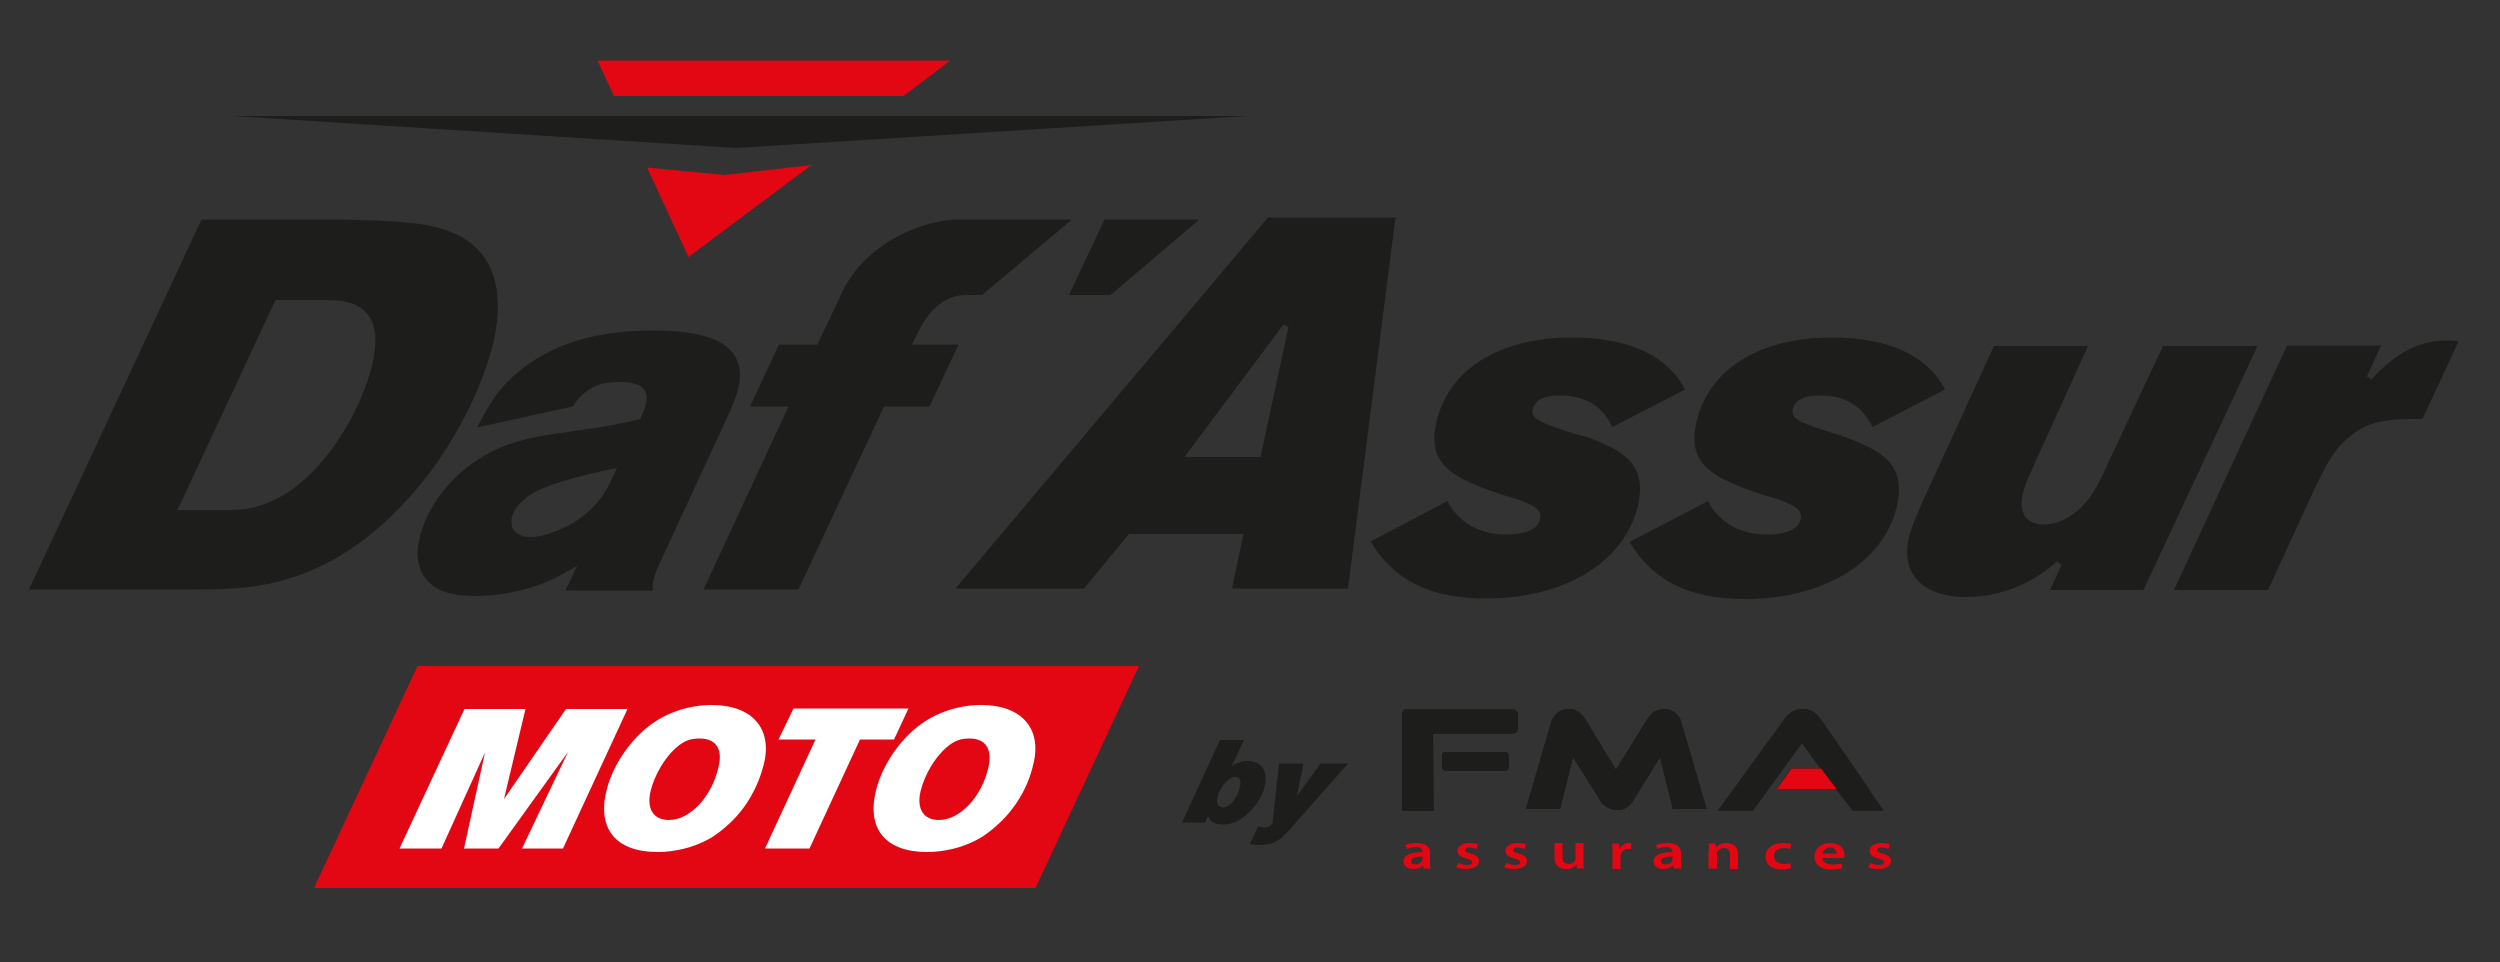<?xml version="1.0" encoding="UTF-8"?>
<!-- Generator: Adobe Illustrator 25.2.3, SVG Export Plug-In . SVG Version: 6.00 Build 0)  -->
<svg version="1.1" id="Calque_1" xmlns="http://www.w3.org/2000/svg" xmlns:xlink="http://www.w3.org/1999/xlink" x="0px" y="0px" viewBox="0 0 500 192.4" style="enable-background:new 0 0 500 192.4;" xml:space="preserve">
<rect x="0" y="0" width="500" height="192.4" fill="#333333" stroke="none"/>
<style type="text/css">
	.st0{fill:#1D1D1B;}
	.st1{fill:#E30613;}
	.st2{fill:#FFFFFF;}
	.st3{clip-path:url(#SVGID_23_);}
	.st4{fill:none;}
	.st5{fill-rule:evenodd;clip-rule:evenodd;fill:#E30613;}
</style>
<polygon class="st0" points="46.5,23.2 249.5,23.2 147.2,29.6 "/>
<path class="st1" d="M180.7,19.2l9.4-7.1h-70.6l3.3,7.1C140.5,19.2,162.9,19.2,180.7,19.2z"/>
<polygon class="st1" points="144.9,35 129.4,33.5 137.7,51.4 162.3,33 "/>
<path class="st0" d="M95.4,85.5l19.1-4.2c0.9-1.3,2.7-3.8,6.2-4.6c0.5-0.1,1.7-0.3,3.2-0.3c4.2,0,5.9,1.3,5.3,4.2  c-0.1,0.9-0.7,2.1-0.9,2.7l-0.2,0.5l-0.5,0.1c-1.2,0.3-2.4,0.6-3.6,0.8l-0.8,0.2c-2.8,0.5-5.6,0.9-8.4,1.3l-1.3,0.2  c-5.1,0.7-10.3,1.4-15.5,4.1c-7.2,3.8-10.8,9.1-12.6,12.9c-3.2,6.9-2.3,12.2,2.6,14.6c2.6,1.2,5.9,1.2,7.1,1.2l0,0  c6.6,0,11.9-1.9,13.9-2.7c2.2-0.9,3.4-1.6,4.4-2.2l2-1.1l-2.3,4.9h17.5c-0.2-1.3,0-2.6,1.5-5.8L145.2,84c2.1-4.5,2.7-6.6,2.8-8.8  c0-6.2-5.6-9.1-17.2-9.1c-9.5,0-16.8,1.7-22.9,5.3c-5.6,3.3-8.3,7-9.2,8.4C97.4,81.7,96.7,83.1,95.4,85.5z M122.7,95.1  c-1.1,2.5-3.5,7.7-10.7,10.8c-1.7,0.7-3.8,1.5-5.8,1.5c-2.3,0-3.2-0.9-3.6-1.6c-0.5-0.9-0.4-2.1,0.1-3.3c0.6-1.3,1.7-2.2,2.1-2.6  c2.8-2.7,11.5-4.9,18.6-6.3L122.7,95.1z"/>
<path class="st0" d="M87.8,92c2.4-3.6,4.7-7.6,6.6-11.6c5.6-12.1,6.7-21.5,3.1-27.9c-4.1-7.1-12.5-8-22.3-8.4  c-3.5-0.1-6.7-0.2-9.9-0.2h-25l-34.5,74h32.5c6,0,11.8-0.1,17.8-1.7C67.9,113.1,78.6,105,87.8,92z M45.5,102h-10l19.6-42h9.6  c4.8,0,6.5,0.7,8.3,2.3c4.9,4.6-0.3,16.3-1.5,18.8c-1.6,3.6-7.8,15.5-18.1,19.5C50.5,101.8,48.2,102,45.5,102z"/>
<g>
	<path class="st0" d="M187.3,68.9L187.3,68.9h-4.9l0.6-1.2c1.1-2.4,4-8.7,10.2-8.7h3.2l18-15.1h-22.6c-6.7,0-18.5,4.3-23.4,14.6   l-4.9,10.4h-7.7L150,81.3h7.7l-17,36.6h19l17.1-36.6h9.1l5.8-12.4H187.3z"/>
</g>
<g>
	<polygon class="st0" points="239.9,43.9 220.9,43.9 213.8,59 222.1,59  "/>
</g>
<path class="st0" d="M246.4,117.7l2.3-10.9h-22.9l-9,10.9h-25.7l62.5-74.2h25.5l-9.5,74.2H246.4z M252.1,91.4l5.6-26l-1-0.5  l-19.8,26.5H252.1z"/>
<path class="st0" d="M289.5,100.2c2.1,4.2,6.4,6.7,11.6,6.7c4.1,0,6.4-1,6.9-3c0.4-1.7-0.8-2.4-2-3c-1.8-0.9-2.7-1.1-4.8-1.7  c-7.7-2.5-10.9-4.2-12.8-6.7c-1.6-2.1-1.9-4.6-1.1-8.2c2.5-10.5,12.6-16.8,27.1-16.8c11.3,0,19.1,3.6,22.6,10.4l-14.5,7.5l-0.2-0.4  c-2.2-4.1-5.5-5.9-10.4-5.9c-3,0-4.9,0.9-5.3,2.6c-0.5,2,1.2,2.7,6.3,4.4c1.6,0.5,2.7,0.9,3.6,1.1h0.2c0.4,0.1,0.8,0.2,1,0.3  c3.2,1.2,5.6,2.4,7.2,3.7c3.5,2.7,3.4,6.8,2.7,9.9c-2.7,11.3-14.6,18.6-30.4,18.6c-11.1,0-18.4-3.6-23.1-11.4L289.5,100.2z"/>
<path class="st0" d="M341.6,100.2c2.1,4.2,6.4,6.7,11.6,6.7c4.1,0,6.4-1,6.9-3c0.4-1.7-0.8-2.4-2-3c-1.8-0.9-2.7-1.1-4.8-1.7  c-7.7-2.5-10.9-4.2-12.9-6.7c-1.6-2.1-1.9-4.6-1.1-8.2c2.5-10.5,12.6-16.8,27.1-16.8c11.3,0,19.1,3.6,22.6,10.4l-14.5,7.5l-0.2-0.4  c-2.2-4.1-5.5-5.9-10.4-5.9c-3,0-4.9,0.9-5.3,2.6c-0.5,2,1.2,2.7,6.3,4.4c1.6,0.5,2.8,0.9,3.6,1.1v0.5l0.1-0.4  c0.4,0.1,0.7,0.2,0.9,0.3c3.2,1.2,5.6,2.4,7.2,3.7c3.5,2.7,3.4,6.8,2.7,9.9c-2.7,11.3-14.6,18.6-30.4,18.6  c-11.1,0-18.4-3.6-23.1-11.4L341.6,100.2z"/>
<path class="st0" d="M393.2,119.4c-4.6,0-8.1-1.3-10.1-3.8c-1.6-2.1-2.1-4.9-1.3-8.2c0.5-2,1.9-5.5,4.8-11.6l12.2-26.6h18.8  l-10.9,24c-1.3,2.9-1.9,4.3-2.2,5.8c-0.5,2.3,0.1,3.7,0.6,4.4c0.8,1,2.1,1.5,3.7,1.5s3.2-0.5,4.8-1.4c0.9-0.6,1.6-1.1,2.2-1.6  c2.2-2.1,3.5-4.1,5.6-8.8l11.2-23.9h18.9L428.7,118H410l2.3-5l-0.9-0.7C406.2,116.9,399.9,119.4,393.2,119.4z"/>
<path class="st0" d="M434.8,118l22.6-48.9h18.8l-2.8,6.2l0.9,0.6c4.6-5.2,9.5-7.8,15-7.8c0.7,0,1.1,0,1.8,0.1l0.6,0.1l-7.2,15.5  h-2.1c-4.7,0-7.5,0.5-10.1,1.9c-2.1,1.2-4.1,2.9-5.6,5.1c-1.3,1.9-1.7,2.7-3.9,7.2l-9.2,20L434.8,118L434.8,118z"/>
<g>
	<path class="st0" d="M248.6,163.5c-1.4,1-2.6,1.4-4.1,1.4c-0.9,0-1.5-0.2-2-0.5c-0.4-0.3-0.6-0.5-0.9-1.2l-0.6,1.3h-4.6L244,148   h4.8l-2.5,5.3c1-0.8,2.1-1.1,3.3-1.1c2.7,0,4.1,2.1,3.3,5.2C252.4,159.6,250.6,162.1,248.6,163.5z M247,155.4h-0.1   c-1.3,0.1-2.9,2-3.4,4.1c-0.3,1.2,0.2,2,1.1,2c1.3,0,2.9-1.9,3.4-4.1C248.3,156.1,247.9,155.4,247,155.4z"/>
	<path class="st0" d="M258.2,165.6c-0.4,0.5-0.8,0.9-1.1,1.2c-0.7,0.8-1.5,1.3-2.3,1.7c-0.8,0.3-1.6,0.5-2.7,0.5   c-0.7,0-1.2,0-2.1-0.2l1.6-3.5c0.6,0.1,0.9,0.2,1.3,0.2c0.7,0,1-0.2,1.6-0.8l1.3-12h4.9l-1.3,6.5l4.7-6.5h5.5L258.2,165.6z"/>
</g>
<polygon class="st1" points="207.1,177.6 62.8,177.6 83.5,133.2 227.8,133.2 "/>
<g>
	<path class="st2" d="M112.6,169.7h-8.2l9.2-19.3l-13.9,19.3h-6.9l4.2-19.2l-8.7,19.2h-8.4l13-27.9h12.2l-4.3,18l12.4-18h12.3   L112.6,169.7z"/>
	<path class="st2" d="M146,164.6c-1.5,1.4-3,2.6-4.6,3.4c-2.8,1.5-6.4,2.4-9.9,2.4c-8.3,0-12.1-4.6-10.2-12.3c1-4.2,3.8-8.8,7.4-12   c3.7-3.3,8.6-5.1,13.7-5.1c7.9,0,12.1,4.6,10.4,11.7l-0.1,0.4C151.6,157.4,149.3,161.5,146,164.6z M139.9,147.7   c-1.7,0-3,0.4-4.5,1.7c-2.3,1.9-4.5,5.5-5.3,8.9c-0.8,3.5,0.6,5.7,3.7,5.7c4.2,0,8.6-4.7,9.9-10.6   C144.6,149.8,143.2,147.7,139.9,147.7z"/>
	<path class="st2" d="M178.8,147.9H172l-10.1,21.8H153l10.1-21.8h-7.4l3-6.2h23L178.8,147.9z"/>
	<path class="st2" d="M199.9,164.6c-1.5,1.4-3,2.6-4.6,3.4c-2.8,1.5-6.4,2.4-9.9,2.4c-8.3,0-12.1-4.6-10.2-12.3   c1-4.2,3.8-8.8,7.4-12c3.7-3.3,8.6-5.1,13.7-5.1c7.9,0,12.1,4.6,10.4,11.7l-0.1,0.4C205.6,157.4,203.2,161.5,199.9,164.6z    M193.9,147.7c-1.7,0-3,0.4-4.5,1.7c-2.3,1.9-4.5,5.5-5.3,8.9c-0.8,3.5,0.6,5.7,3.7,5.7c4.2,0,8.6-4.7,9.9-10.6   C198.5,149.8,197.1,147.7,193.9,147.7z"/>
</g>
<g>
	<path id="SVGID_1_" class="st0" d="M289,150.4c-0.2,0-0.3,0.1-0.4,0.2c-0.1,0.1-0.2,0.3-0.2,0.4v2.5c0,0.2,0.1,0.3,0.2,0.4   c0.1,0.1,0.3,0.2,0.4,0.2h12.1c0.2,0,0.3-0.1,0.4-0.2c0.1-0.1,0.2-0.3,0.2-0.4V151c0-0.2-0.1-0.3-0.2-0.4c-0.1-0.1-0.3-0.2-0.4-0.2   L289,150.4L289,150.4z"/>
</g>
<g>
	<path id="SVGID_2_" class="st0" d="M330.8,142.4c-0.5,0.4-1,0.9-1.5,1.7l-6.1,9.9l-6-9.9c-0.9-1.5-2.1-2.3-3.4-2.3   c-0.8,0-1.6,0.2-2.2,0.7s-1.1,1.1-1.3,1.8l-5.1,17.5h6.8l2.6-10.4l5.6,8.9c0.3,0.5,0.8,0.9,1.4,1.2s1.3,0.5,1.9,0.5   c1.2,0,2.3-0.6,3-1.7l5.5-8.9l2.6,10.4h6.7l-5.1-17.5c-0.2-0.7-0.6-1.3-1.3-1.8c-0.6-0.5-1.4-0.7-2.2-0.7   C332,141.9,331.3,142.1,330.8,142.4"/>
</g>
<g>
	<path id="SVGID_3_" class="st0" d="M280.7,142.1c-0.2,0.2-0.3,0.4-0.3,0.6v19.4h6.3l-0.1-15.4h15.8c0.6,0,1-0.2,1.1-0.7   c0.1-0.2,0.1-0.8,0.1-1.7s0-1.5-0.1-1.7c-0.1-0.5-0.5-0.7-1.1-0.7h-21.1C281.1,141.8,280.9,141.9,280.7,142.1"/>
</g>
<g>
	<path id="SVGID_4_" class="st0" d="M356.9,143.8l-13.3,18.3h7l9.8-13.5l3.7,5.1h-5.9l-2.8,4.1h11.8l3.3,4.3h6.2l-3-4.3h0.1   l-9.6-13.9c-1-1.4-2.2-2.1-3.6-2.1C359.1,141.8,357.9,142.4,356.9,143.8"/>
</g>
<g>
	<g>
		<path id="SVGID_5_" class="st0" d="M289,150.4c-0.2,0-0.3,0.1-0.4,0.2c-0.1,0.1-0.2,0.3-0.2,0.4v2.5c0,0.2,0.1,0.3,0.2,0.4    c0.1,0.1,0.3,0.2,0.4,0.2h12.1c0.2,0,0.3-0.1,0.4-0.2c0.1-0.1,0.2-0.3,0.2-0.4V151c0-0.2-0.1-0.3-0.2-0.4    c-0.1-0.1-0.3-0.2-0.4-0.2L289,150.4L289,150.4z"/>
	</g>
</g>
<g>
	<g>
		<path id="SVGID_7_" class="st0" d="M289,150.4c-0.2,0-0.3,0.1-0.4,0.2c-0.1,0.1-0.2,0.3-0.2,0.4v2.5c0,0.2,0.1,0.3,0.2,0.4    c0.1,0.1,0.3,0.2,0.4,0.2h12.1c0.2,0,0.3-0.1,0.4-0.2c0.1-0.1,0.2-0.3,0.2-0.4V151c0-0.2-0.1-0.3-0.2-0.4    c-0.1-0.1-0.3-0.2-0.4-0.2L289,150.4L289,150.4z"/>
	</g>
	<g>
		<path id="SVGID_8_" class="st0" d="M330.8,142.4c-0.5,0.4-1,0.9-1.5,1.7l-6.1,9.9l-6-9.9c-0.9-1.5-2.1-2.3-3.4-2.3    c-0.8,0-1.6,0.2-2.2,0.7s-1.1,1.1-1.3,1.8l-5.1,17.5h6.8l2.6-10.4l5.6,8.9c0.3,0.5,0.8,0.9,1.4,1.2s1.3,0.5,1.9,0.5    c1.2,0,2.3-0.6,3-1.7l5.5-8.9l2.6,10.4h6.7l-5.1-17.5c-0.2-0.7-0.6-1.3-1.3-1.8c-0.6-0.5-1.4-0.7-2.2-0.7    C332,141.9,331.3,142.1,330.8,142.4"/>
	</g>
</g>
<g>
	<g>
		<path id="SVGID_11_" class="st0" d="M289,150.4c-0.2,0-0.3,0.1-0.4,0.2c-0.1,0.1-0.2,0.3-0.2,0.4v2.5c0,0.2,0.1,0.3,0.2,0.4    c0.1,0.1,0.3,0.2,0.4,0.2h12.1c0.2,0,0.3-0.1,0.4-0.2c0.1-0.1,0.2-0.3,0.2-0.4V151c0-0.2-0.1-0.3-0.2-0.4    c-0.1-0.1-0.3-0.2-0.4-0.2L289,150.4L289,150.4z"/>
	</g>
	<g>
		<path id="SVGID_12_" class="st0" d="M330.8,142.4c-0.5,0.4-1,0.9-1.5,1.7l-6.1,9.9l-6-9.9c-0.9-1.5-2.1-2.3-3.4-2.3    c-0.8,0-1.6,0.2-2.2,0.7s-1.1,1.1-1.3,1.8l-5.1,17.5h6.8l2.6-10.4l5.6,8.9c0.3,0.5,0.8,0.9,1.4,1.2s1.3,0.5,1.9,0.5    c1.2,0,2.3-0.6,3-1.7l5.5-8.9l2.6,10.4h6.7l-5.1-17.5c-0.2-0.7-0.6-1.3-1.3-1.8c-0.6-0.5-1.4-0.7-2.2-0.7    C332,141.9,331.3,142.1,330.8,142.4"/>
	</g>
	<g>
		<path id="SVGID_13_" class="st0" d="M280.7,142.1c-0.2,0.2-0.3,0.4-0.3,0.6v19.4h6.3l-0.1-15.4h15.8c0.6,0,1-0.2,1.1-0.7    c0.1-0.2,0.1-0.8,0.1-1.7s0-1.5-0.1-1.7c-0.1-0.5-0.5-0.7-1.1-0.7h-21.1C281.1,141.8,280.9,141.9,280.7,142.1"/>
	</g>
	<g>
		<g>
			<defs>
				<path id="SVGID_6_" d="M289,150.4c-0.2,0-0.3,0.1-0.4,0.2c-0.1,0.1-0.2,0.3-0.2,0.4v2.5c0,0.2,0.1,0.3,0.2,0.4      c0.1,0.1,0.3,0.2,0.4,0.2h12.1c0.2,0,0.3-0.1,0.4-0.2c0.1-0.1,0.2-0.3,0.2-0.4V151c0-0.2-0.1-0.3-0.2-0.4      c-0.1-0.1-0.3-0.2-0.4-0.2L289,150.4L289,150.4z"/>
			</defs>
			<clipPath id="SVGID_9_">
				<use xlink:href="#SVGID_6_" style="overflow:visible;"/>
			</clipPath>
		</g>
	</g>
</g>
<g>
	<path id="SVGID_17_" class="st0" d="M289,150.4c-0.2,0-0.3,0.1-0.4,0.2c-0.1,0.1-0.2,0.3-0.2,0.4v2.5c0,0.2,0.1,0.3,0.2,0.4   c0.1,0.1,0.3,0.2,0.4,0.2h12.1c0.2,0,0.3-0.1,0.4-0.2c0.1-0.1,0.2-0.3,0.2-0.4V151c0-0.2-0.1-0.3-0.2-0.4c-0.1-0.1-0.3-0.2-0.4-0.2   L289,150.4L289,150.4z"/>
</g>
<g>
	<path id="SVGID_18_" class="st0" d="M330.8,142.4c-0.5,0.4-1,0.9-1.5,1.7l-6.1,9.9l-6-9.9c-0.9-1.5-2.1-2.3-3.4-2.3   c-0.8,0-1.6,0.2-2.2,0.7s-1.1,1.1-1.3,1.8l-5.1,17.5h6.8l2.6-10.4l5.6,8.9c0.3,0.5,0.8,0.9,1.4,1.2s1.3,0.5,1.9,0.5   c1.2,0,2.3-0.6,3-1.7l5.5-8.9l2.6,10.4h6.7l-5.1-17.5c-0.2-0.7-0.6-1.3-1.3-1.8c-0.6-0.5-1.4-0.7-2.2-0.7   C332,141.9,331.3,142.1,330.8,142.4"/>
</g>
<g>
	<path id="SVGID_19_" class="st0" d="M280.7,142.1c-0.2,0.2-0.3,0.4-0.3,0.6v19.4h6.3l-0.1-15.4h15.8c0.6,0,1-0.2,1.1-0.7   c0.1-0.2,0.1-0.8,0.1-1.7s0-1.5-0.1-1.7c-0.1-0.5-0.5-0.7-1.1-0.7h-21.1C281.1,141.8,280.9,141.9,280.7,142.1"/>
</g>
<g>
	<path id="SVGID_20_" class="st0" d="M356.9,143.8l-13.3,18.3h7l9.8-13.5l3.7,5.1h-5.9l-2.8,4.1h11.8l3.3,4.3h6.2l-3-4.3h0.1   l-9.6-13.9c-1-1.4-2.2-2.1-3.6-2.1C359.1,141.8,357.9,142.4,356.9,143.8"/>
</g>
<g>
	<g>
		<defs>
			<path id="SVGID_10_" d="M289,150.4c-0.2,0-0.3,0.1-0.4,0.2c-0.1,0.1-0.2,0.3-0.2,0.4v2.5c0,0.2,0.1,0.3,0.2,0.4     c0.1,0.1,0.3,0.2,0.4,0.2h12.1c0.2,0,0.3-0.1,0.4-0.2c0.1-0.1,0.2-0.3,0.2-0.4V151c0-0.2-0.1-0.3-0.2-0.4     c-0.1-0.1-0.3-0.2-0.4-0.2L289,150.4L289,150.4z"/>
		</defs>
		<clipPath id="SVGID_14_">
			<use xlink:href="#SVGID_10_" style="overflow:visible;"/>
		</clipPath>
	</g>
</g>
<g>
	<g>
		<defs>
			<path id="SVGID_15_" d="M289,150.4c-0.2,0-0.3,0.1-0.4,0.2c-0.1,0.1-0.2,0.3-0.2,0.4v2.5c0,0.2,0.1,0.3,0.2,0.4     c0.1,0.1,0.3,0.2,0.4,0.2h12.1c0.2,0,0.3-0.1,0.4-0.2c0.1-0.1,0.2-0.3,0.2-0.4V151c0-0.2-0.1-0.3-0.2-0.4     c-0.1-0.1-0.3-0.2-0.4-0.2L289,150.4L289,150.4z"/>
		</defs>
		<clipPath id="SVGID_16_">
			<use xlink:href="#SVGID_15_" style="overflow:visible;"/>
		</clipPath>
	</g>
	<g>
		<defs>
			<path id="SVGID_21_" d="M289,150.4c-0.2,0-0.3,0.1-0.4,0.2c-0.1,0.1-0.2,0.3-0.2,0.4v2.5c0,0.2,0.1,0.3,0.2,0.4     c0.1,0.1,0.3,0.2,0.4,0.2h12.1c0.2,0,0.3-0.1,0.4-0.2c0.1-0.1,0.2-0.3,0.2-0.4V151c0-0.2-0.1-0.3-0.2-0.4     c-0.1-0.1-0.3-0.2-0.4-0.2L289,150.4L289,150.4z"/>
		</defs>
		<defs>
			<path id="SVGID_22_" d="M330.8,142.4c-0.5,0.4-1,0.9-1.5,1.7l-6.1,9.9l-6-9.9c-0.9-1.5-2.1-2.3-3.4-2.3c-0.8,0-1.6,0.2-2.2,0.7     s-1.1,1.1-1.3,1.8l-5.1,17.5h6.8l2.6-10.4l5.6,8.9c0.3,0.5,0.8,0.9,1.4,1.2s1.3,0.5,1.9,0.5c1.2,0,2.3-0.6,3-1.7l5.5-8.9     l2.6,10.4h6.7l-5.1-17.5c-0.2-0.7-0.6-1.3-1.3-1.8c-0.6-0.5-1.4-0.7-2.2-0.7C332,141.9,331.3,142.1,330.8,142.4"/>
		</defs>
		<clipPath id="SVGID_23_">
			<use xlink:href="#SVGID_21_" style="overflow:visible;"/>
		</clipPath>
		<clipPath id="SVGID_24_" class="st3">
			<use xlink:href="#SVGID_22_" style="overflow:visible;"/>
		</clipPath>
	</g>
</g>
<path class="st4" d="M289,150.4c-0.2,0-0.3,0.1-0.4,0.2c-0.1,0.1-0.2,0.3-0.2,0.4v2.5c0,0.2,0.1,0.3,0.2,0.4  c0.1,0.1,0.3,0.2,0.4,0.2h12.1c0.2,0,0.3-0.1,0.4-0.2c0.1-0.1,0.2-0.3,0.2-0.4V151c0-0.2-0.1-0.3-0.2-0.4c-0.1-0.1-0.3-0.2-0.4-0.2  L289,150.4L289,150.4z"/>
<path class="st4" d="M330.8,142.4c-0.5,0.4-1,0.9-1.5,1.7l-6.1,9.9l-6-9.9c-0.9-1.5-2.1-2.3-3.4-2.3c-0.8,0-1.6,0.2-2.2,0.7  s-1.1,1.1-1.3,1.8l-5.1,17.5h6.8l2.6-10.4l5.6,8.9c0.3,0.5,0.8,0.9,1.4,1.2s1.3,0.5,1.9,0.5c1.2,0,2.3-0.6,3-1.7l5.5-8.9l2.6,10.4  h6.7l-5.1-17.5c-0.2-0.7-0.6-1.3-1.3-1.8c-0.6-0.5-1.4-0.7-2.2-0.7C332,141.9,331.3,142.1,330.8,142.4"/>
<path class="st4" d="M280.7,142.1c-0.2,0.2-0.3,0.4-0.3,0.6v19.4h6.3l-0.1-15.4h15.8c0.6,0,1-0.2,1.1-0.7c0.1-0.2,0.1-0.8,0.1-1.7  s0-1.5-0.1-1.7c-0.1-0.5-0.5-0.7-1.1-0.7h-21.1C281.1,141.8,280.9,141.9,280.7,142.1"/>
<path class="st4" d="M356.9,143.8l-13.3,18.3h7l9.8-13.5l3.7,5.1h-5.9l-2.8,4.1h11.8l3.3,4.3h6.2l-3-4.3h0.1l-9.6-13.9  c-1-1.4-2.2-2.1-3.6-2.1C359.1,141.8,357.9,142.4,356.9,143.8"/>
<polygon class="st5" points="358.3,153.7 364.1,153.7 364.1,153.7 364.2,153.7 367.3,157.8 355.4,157.8 "/>
<g>
	<path class="st1" d="M284.7,173.7l-0.1-0.6l0,0c-0.4,0.4-1.1,0.7-1.9,0.7c-1.3,0-2-0.7-2-1.5c0-1.3,1.5-1.9,3.8-1.9v-0.1   c0-0.3-0.2-0.9-1.3-0.9c-0.6,0-1.3,0.2-1.7,0.4L281,169c0.5-0.2,1.3-0.4,2.3-0.4c2.1,0,2.7,1,2.7,2.1v1.8c0,0.5,0,0.9,0.1,1.2   L284.7,173.7L284.7,173.7z M284.5,171.3c-1.2,0-2.3,0.2-2.3,0.9c0,0.5,0.4,0.7,0.9,0.7c0.6,0,1.1-0.3,1.3-0.7   c0-0.1,0.1-0.2,0.1-0.3V171.3z"/>
	<path class="st1" d="M291.7,172.6c0.4,0.2,1.1,0.4,1.7,0.4c0.7,0,1-0.2,1-0.6c0-0.3-0.3-0.5-1.1-0.7c-1.3-0.3-1.8-0.9-1.8-1.5   c0-0.9,0.9-1.6,2.4-1.6c0.7,0,1.3,0.1,1.7,0.3l-0.3,0.9c-0.3-0.1-0.8-0.3-1.4-0.3s-0.9,0.2-0.9,0.5s0.3,0.5,1.1,0.7   c1.2,0.3,1.7,0.8,1.7,1.5c0,0.9-0.9,1.6-2.6,1.6c-0.8,0-1.5-0.1-2-0.4L291.7,172.6z"/>
	<path class="st1" d="M301.3,172.6c0.4,0.2,1.1,0.4,1.7,0.4c0.7,0,1-0.2,1-0.6c0-0.3-0.3-0.5-1.1-0.7c-1.3-0.3-1.8-0.9-1.8-1.5   c0-0.9,0.9-1.6,2.4-1.6c0.7,0,1.3,0.1,1.7,0.3l-0.3,0.9c-0.3-0.1-0.8-0.3-1.4-0.3s-0.9,0.2-0.9,0.5s0.3,0.5,1.1,0.7   c1.2,0.3,1.7,0.8,1.7,1.5c0,0.9-0.9,1.6-2.6,1.6c-0.8,0-1.5-0.1-2-0.4L301.3,172.6z"/>
	<path class="st1" d="M316.7,172.2c0,0.6,0,1.1,0.1,1.5h-1.4l-0.1-0.8l0,0c-0.3,0.4-0.9,0.9-2.1,0.9s-2.3-0.6-2.3-2.2v-3h1.6v2.8   c0,0.8,0.3,1.4,1.2,1.4c0.7,0,1.1-0.4,1.3-0.7c0.1-0.1,0.1-0.3,0.1-0.4v-3.1h1.6L316.7,172.2L316.7,172.2z"/>
	<path class="st1" d="M322.5,170.3c0-0.7,0-1.2-0.1-1.6h1.4l0.1,1h0.1c0.3-0.7,1.1-1.1,1.8-1.1c0.2,0,0.3,0,0.4,0v1.2   c-0.1,0-0.3,0-0.5,0c-0.8,0-1.3,0.4-1.5,1c0,0.1-0.1,0.2-0.1,0.4v2.6h-1.6L322.5,170.3L322.5,170.3z"/>
	<path class="st1" d="M334.7,173.7l-0.1-0.6l0,0c-0.4,0.4-1.1,0.7-1.9,0.7c-1.3,0-2-0.7-2-1.5c0-1.3,1.5-1.9,3.8-1.9v-0.1   c0-0.3-0.2-0.9-1.3-0.9c-0.6,0-1.3,0.2-1.7,0.4l-0.3-0.8c0.5-0.2,1.3-0.4,2.3-0.4c2.1,0,2.7,1,2.7,2.1v1.8c0,0.5,0,0.9,0.1,1.2   H334.7z M334.5,171.3c-1.2,0-2.3,0.2-2.3,0.9c0,0.5,0.4,0.7,0.9,0.7c0.7,0,1.1-0.3,1.3-0.7c0-0.1,0.1-0.2,0.1-0.3V171.3z"/>
	<path class="st1" d="M341.8,170.2c0-0.6,0-1.1-0.1-1.5h1.4l0.1,0.8l0,0c0.3-0.4,1-0.9,2.1-0.9s2.3,0.6,2.3,2.2v3H346v-2.9   c0-0.7-0.3-1.3-1.2-1.3c-0.7,0-1.1,0.4-1.3,0.7c-0.1,0.1-0.1,0.3-0.1,0.4v3h-1.7v-3.5H341.8z"/>
	<path class="st1" d="M358.2,173.6c-0.3,0.1-1,0.3-1.8,0.3c-2,0-3.3-1-3.3-2.6c0-1.5,1.3-2.7,3.6-2.7c0.6,0,1.2,0.1,1.6,0.2l-0.3,1   c-0.3-0.1-0.7-0.2-1.2-0.2c-1.3,0-2,0.7-2,1.6c0,1,0.9,1.6,2,1.6c0.6,0,1-0.1,1.3-0.2L358.2,173.6z"/>
	<path class="st1" d="M364.5,171.6c0,0.9,1,1.3,2,1.3c0.8,0,1.3-0.1,1.8-0.2l0.2,0.9c-0.6,0.2-1.3,0.3-2.3,0.3c-2.1,0-3.3-1-3.3-2.6   c0-1.4,1.1-2.7,3.2-2.7s2.8,1.4,2.8,2.5c0,0.2,0,0.4-0.1,0.5H364.5z M367.3,170.7c0-0.5-0.3-1.2-1.3-1.2s-1.4,0.7-1.5,1.2H367.3z"/>
	<path class="st1" d="M374.1,172.6c0.4,0.2,1.1,0.4,1.7,0.4c0.7,0,1-0.2,1-0.6c0-0.3-0.3-0.5-1.1-0.7c-1.3-0.3-1.8-0.9-1.8-1.5   c0-0.9,0.9-1.6,2.4-1.6c0.7,0,1.3,0.1,1.7,0.3l-0.3,0.9c-0.3-0.1-0.8-0.3-1.4-0.3s-0.9,0.2-0.9,0.5s0.3,0.5,1.1,0.7   c1.2,0.3,1.7,0.8,1.7,1.5c0,0.9-0.9,1.6-2.6,1.6c-0.8,0-1.5-0.1-2-0.4L374.1,172.6z"/>
</g>
</svg>